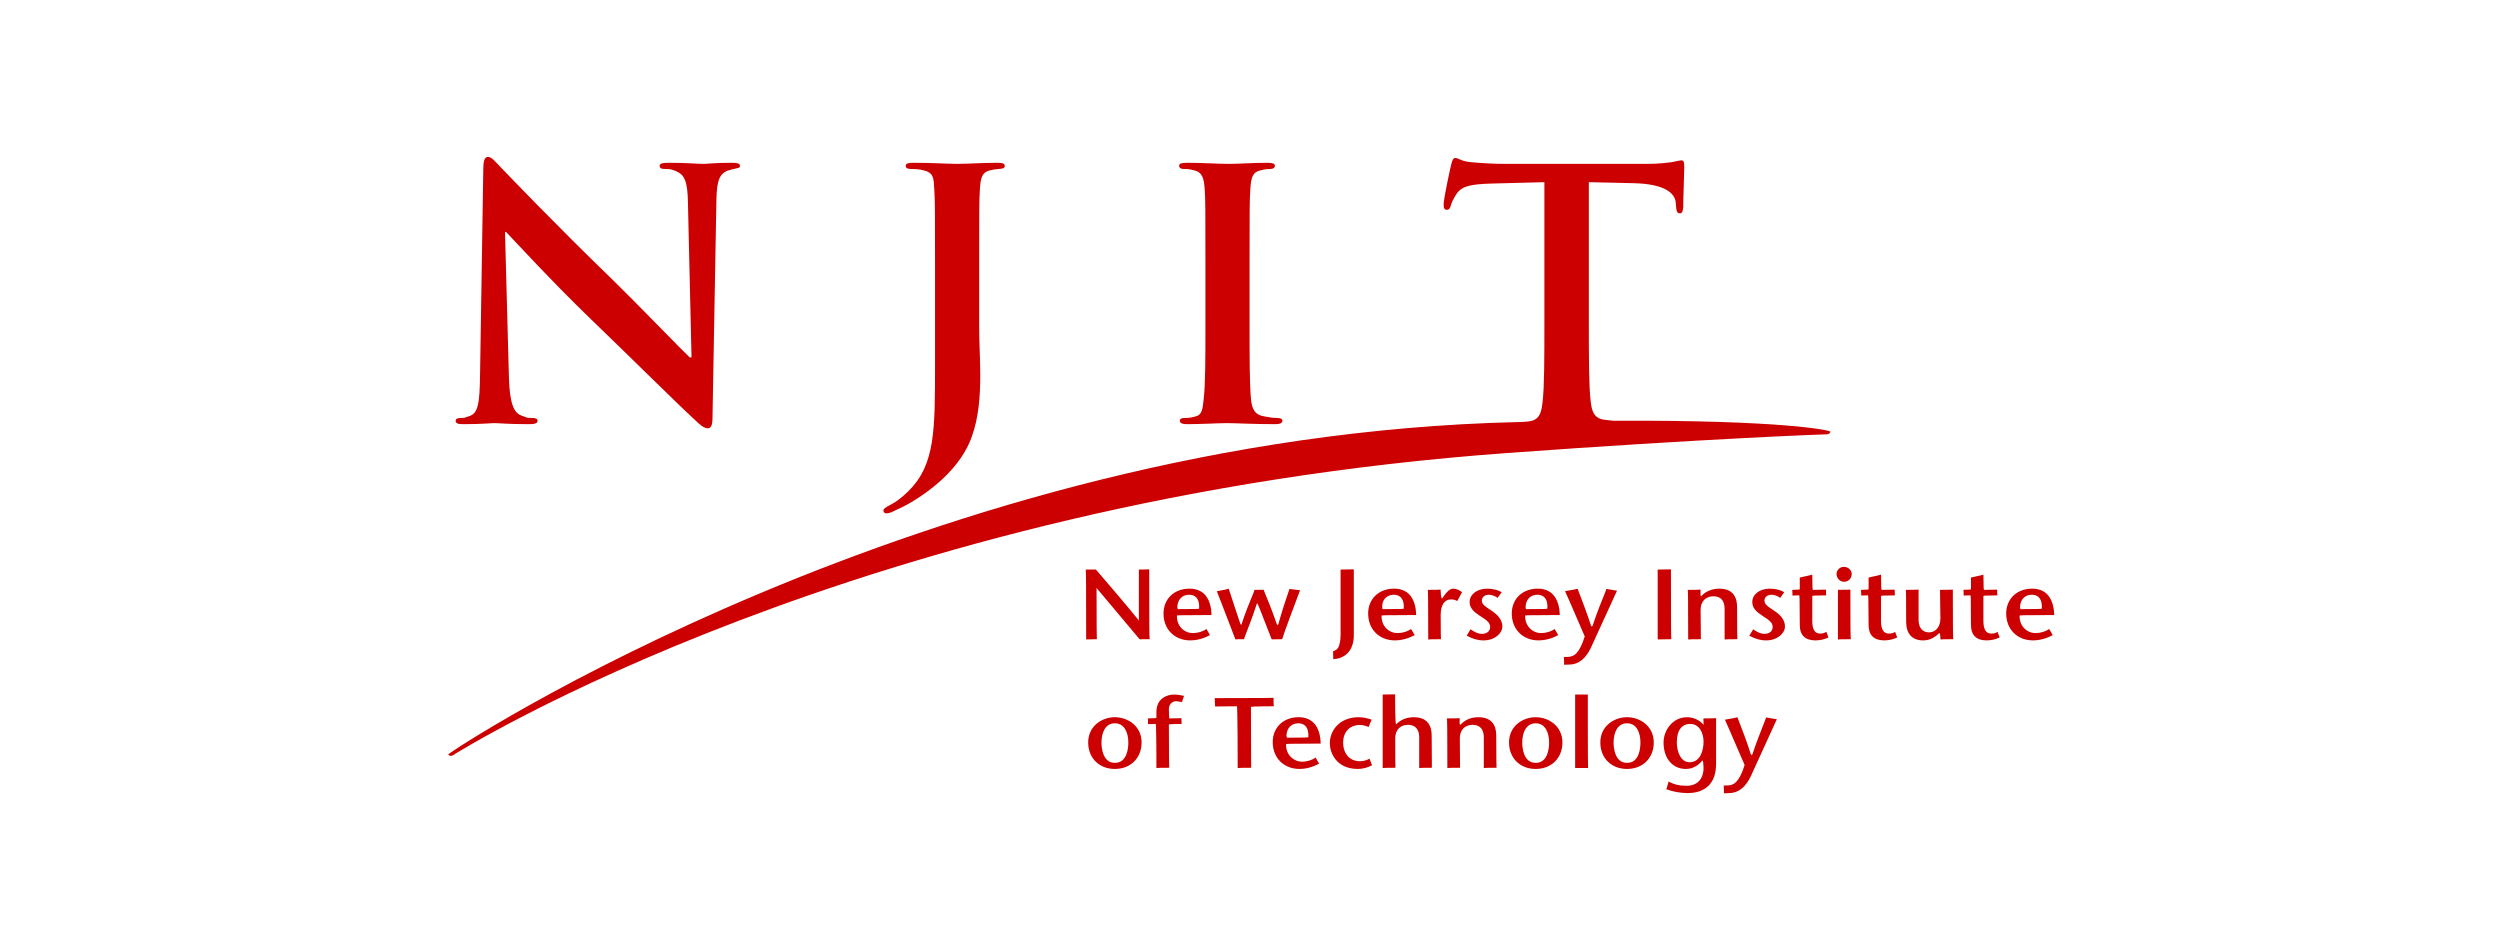 <svg width="69" height="26" viewBox="0 0 69 26" fill="none" xmlns="http://www.w3.org/2000/svg">
<g clip-path="url(#clip0_4189_23092)">
<path d="M13.465 4.331C13.368 4.331 13.339 4.465 13.339 4.656L13.25 10.305C13.24 11.135 13.2 11.411 12.945 11.488C12.808 11.526 12.861 11.535 12.733 11.535C12.636 11.535 12.576 11.555 12.576 11.612C12.576 11.697 12.665 11.707 12.792 11.707C13.303 11.707 13.535 11.678 13.623 11.678C13.81 11.678 13.972 11.707 14.611 11.707C14.748 11.707 14.837 11.688 14.837 11.612C14.837 11.555 14.778 11.535 14.67 11.535C14.513 11.535 14.556 11.526 14.389 11.468C14.193 11.401 14.065 11.154 14.046 10.409L13.938 6.402H13.967C14.144 6.583 15.235 7.775 16.305 8.806C17.327 9.788 18.584 11.039 19.203 11.612C19.311 11.717 19.43 11.822 19.537 11.822C19.625 11.822 19.665 11.736 19.665 11.526L19.773 5.505C19.783 4.971 19.862 4.769 20.137 4.693C20.254 4.666 20.157 4.685 20.247 4.665C20.361 4.639 20.424 4.636 20.424 4.579C20.424 4.503 20.326 4.493 20.197 4.493C19.716 4.493 19.528 4.523 19.42 4.523C19.213 4.523 18.972 4.493 18.461 4.493C18.313 4.493 18.206 4.503 18.206 4.579C18.206 4.636 18.245 4.665 18.363 4.665C18.5 4.665 18.506 4.665 18.654 4.722C18.889 4.818 18.977 4.998 18.987 5.58L19.086 9.865H19.036C18.868 9.713 17.543 8.338 16.875 7.689C15.441 6.306 13.947 4.751 13.829 4.626C13.662 4.455 13.574 4.331 13.465 4.331ZM40.169 4.36C40.111 4.36 40.082 4.418 40.053 4.541C40.032 4.618 39.844 5.485 39.844 5.639C39.844 5.743 39.864 5.791 39.934 5.791C39.992 5.791 40.021 5.753 40.041 5.677C40.062 5.6 40.111 5.485 40.207 5.342C40.356 5.133 40.591 5.085 41.161 5.066L42.625 5.028V8.94C42.625 9.817 42.625 10.684 42.576 11.084C42.547 11.361 42.499 11.549 42.291 11.61C42.154 11.65 41.882 11.65 41.862 11.65C25.579 12.035 12.341 20.782 12.37 20.824C12.398 20.864 12.454 20.875 12.497 20.847C12.606 20.777 23.703 13.803 41.614 12.502C47.067 12.106 50.389 11.985 50.423 11.987C50.468 11.988 50.51 11.958 50.519 11.915C50.526 11.878 49.222 11.591 44.519 11.612C44.434 11.605 44.351 11.595 44.283 11.586C43.989 11.549 43.931 11.339 43.902 11.071C43.852 10.662 43.852 9.817 43.852 8.94V5.028L45.089 5.056C45.965 5.076 46.23 5.342 46.25 5.591L46.259 5.696C46.27 5.839 46.29 5.887 46.369 5.887C46.427 5.887 46.445 5.829 46.456 5.733C46.456 5.485 46.485 4.827 46.485 4.627C46.485 4.483 46.476 4.426 46.407 4.426C46.369 4.426 46.29 4.446 46.142 4.475C45.994 4.494 45.778 4.523 45.464 4.523H41.574C41.248 4.523 40.876 4.504 40.591 4.475C40.346 4.456 40.247 4.36 40.169 4.36L40.169 4.36ZM25.215 4.493C25.068 4.493 24.998 4.512 24.998 4.579C24.998 4.646 25.058 4.665 25.166 4.665C25.303 4.665 25.377 4.675 25.457 4.693C25.782 4.76 25.767 4.914 25.787 5.237C25.806 5.542 25.807 5.809 25.807 7.261V9.999C25.807 11.87 25.817 12.824 25.069 13.559C24.873 13.749 24.725 13.854 24.598 13.921C24.431 14.007 24.382 14.045 24.382 14.092C24.382 14.14 24.421 14.169 24.461 14.169C24.509 14.169 24.588 14.15 24.657 14.112C24.864 14.017 25.021 13.94 25.148 13.863C26.091 13.3 26.612 12.643 26.819 12.06C27.015 11.526 27.055 10.915 27.055 10.371C27.055 9.895 27.025 9.436 27.025 9.026V7.261C27.025 5.809 27.025 5.542 27.044 5.237C27.064 4.904 27.097 4.742 27.362 4.693C27.48 4.675 27.407 4.676 27.555 4.665C27.672 4.656 27.731 4.646 27.731 4.579C27.731 4.512 27.663 4.493 27.525 4.493C27.142 4.493 26.662 4.523 26.426 4.523C26.171 4.523 25.736 4.493 25.215 4.493ZM32.779 4.493C32.623 4.493 32.544 4.512 32.544 4.57C32.544 4.646 32.602 4.665 32.702 4.665C32.819 4.665 32.855 4.675 32.963 4.702C33.179 4.752 33.231 4.914 33.251 5.237C33.27 5.542 33.27 5.809 33.27 7.261V8.94C33.27 9.865 33.27 10.619 33.221 11.02C33.191 11.296 33.179 11.459 32.983 11.497C32.893 11.516 32.869 11.535 32.721 11.535C32.603 11.535 32.564 11.564 32.564 11.612C32.564 11.678 32.633 11.707 32.76 11.707C33.153 11.707 33.634 11.678 33.86 11.678C34.125 11.678 34.559 11.707 35.208 11.707C35.316 11.707 35.395 11.678 35.395 11.612C35.395 11.564 35.345 11.535 35.237 11.535C35.089 11.535 35.058 11.516 34.921 11.497C34.627 11.459 34.557 11.287 34.528 11.03C34.488 10.619 34.488 9.865 34.488 8.94V7.261C34.488 5.809 34.488 5.542 34.508 5.237C34.528 4.904 34.562 4.742 34.824 4.693C34.943 4.675 34.93 4.665 35.029 4.665C35.125 4.665 35.186 4.646 35.186 4.57C35.186 4.512 35.107 4.493 34.979 4.493C34.607 4.493 34.164 4.523 33.92 4.523C33.634 4.523 33.153 4.493 32.779 4.493ZM50.89 15.645C50.771 15.645 50.688 15.746 50.688 15.84C50.688 15.944 50.769 16.057 50.897 16.057C51.029 16.057 51.108 15.947 51.108 15.84C51.108 15.736 51.007 15.645 50.89 15.645ZM31.718 15.712C31.692 15.716 31.627 15.719 31.433 15.72V17.126L31.415 17.104C31.009 16.604 30.621 16.155 30.247 15.72C30.247 15.721 29.999 15.72 29.967 15.72C29.975 15.788 29.978 16.111 29.978 17.648C30.001 17.646 30.066 17.644 30.273 17.642C30.269 17.589 30.267 17.357 30.265 16.255V16.228C30.265 16.228 31.45 17.639 31.456 17.646C31.475 17.642 31.535 17.642 31.731 17.642C31.722 17.573 31.718 17.251 31.718 15.712ZM37.365 15.714C37.339 15.716 37.255 15.717 37 15.72V17.529C37 17.666 36.973 17.806 36.937 17.87C36.905 17.92 36.863 17.953 36.793 17.975C36.795 17.992 36.795 18.038 36.798 18.193C37.15 18.174 37.365 17.931 37.365 17.535V15.714ZM46.118 15.714C46.089 15.716 46.008 15.717 45.752 15.72V17.648C45.781 17.645 45.864 17.644 46.129 17.642C46.122 17.573 46.118 17.252 46.118 15.714ZM54.742 15.857C54.742 15.865 54.659 15.882 54.659 15.882C54.659 15.882 54.415 15.937 54.399 15.94V16.261C54.392 16.271 54.386 16.276 54.19 16.28C54.195 16.299 54.197 16.343 54.197 16.437C54.215 16.436 54.255 16.434 54.379 16.431C54.395 16.439 54.397 16.44 54.399 17.247C54.399 17.531 54.545 17.675 54.834 17.675C54.958 17.675 55.086 17.645 55.191 17.593C55.182 17.576 55.167 17.536 55.131 17.438C55.09 17.467 55.043 17.487 54.962 17.487C54.814 17.487 54.742 17.374 54.742 17.14V16.451C54.749 16.44 54.754 16.436 55.129 16.432C55.124 16.412 55.122 16.369 55.122 16.274C55.093 16.276 55.014 16.277 54.763 16.28C54.747 16.272 54.747 16.271 54.742 15.857ZM50.019 15.86C49.988 15.87 49.903 15.89 49.674 15.94V16.261C49.669 16.272 49.663 16.276 49.465 16.28C49.469 16.299 49.472 16.343 49.472 16.437C49.49 16.436 49.53 16.434 49.654 16.431C49.669 16.439 49.671 16.44 49.674 17.247C49.674 17.531 49.82 17.675 50.109 17.675C50.233 17.675 50.361 17.645 50.466 17.593C50.457 17.576 50.441 17.536 50.408 17.437C50.358 17.471 50.307 17.487 50.237 17.487C50.089 17.487 50.019 17.374 50.019 17.14V16.451C50.024 16.44 50.028 16.435 50.403 16.432C50.399 16.412 50.397 16.369 50.397 16.274C50.367 16.276 50.289 16.277 50.037 16.28C50.026 16.274 50.022 16.268 50.019 15.86ZM51.916 15.86C51.885 15.87 51.802 15.89 51.573 15.94V16.261C51.566 16.272 51.559 16.276 51.364 16.28C51.366 16.299 51.368 16.343 51.371 16.437C51.386 16.436 51.429 16.434 51.553 16.431C51.568 16.439 51.568 16.44 51.573 17.247C51.573 17.531 51.719 17.675 52.008 17.675C52.132 17.675 52.26 17.645 52.365 17.593C52.356 17.576 52.34 17.536 52.305 17.438C52.278 17.459 52.228 17.487 52.134 17.487C51.988 17.487 51.916 17.374 51.916 17.14V16.451C51.923 16.44 51.928 16.435 52.3 16.432C52.298 16.412 52.293 16.369 52.293 16.274C52.266 16.276 52.186 16.277 51.936 16.28C51.925 16.274 51.919 16.268 51.916 15.86ZM32.829 16.247C32.407 16.247 32.113 16.529 32.113 16.933C32.113 17.37 32.418 17.675 32.854 17.675C32.958 17.675 33.167 17.655 33.396 17.528C33.384 17.512 33.36 17.471 33.297 17.359C33.208 17.428 33.065 17.473 32.924 17.473C32.807 17.473 32.697 17.428 32.615 17.346C32.526 17.256 32.478 17.13 32.483 16.994C32.49 16.98 32.492 16.979 33.437 16.975C33.435 16.74 33.371 16.535 33.248 16.406C33.145 16.3 33.004 16.247 32.829 16.247ZM38.477 16.247C38.055 16.247 37.761 16.529 37.761 16.933C37.761 17.37 38.066 17.675 38.501 17.675C38.607 17.675 38.816 17.655 39.045 17.528C39.033 17.512 39.009 17.471 38.946 17.359C38.856 17.428 38.712 17.473 38.571 17.473C38.454 17.473 38.346 17.428 38.263 17.346C38.174 17.256 38.127 17.13 38.131 16.994C38.138 16.98 38.14 16.979 39.085 16.975C39.083 16.74 39.02 16.535 38.897 16.406C38.793 16.3 38.652 16.247 38.477 16.247ZM40.113 16.247C40.008 16.247 39.931 16.345 39.884 16.404L39.88 16.409L39.803 16.518C39.767 16.519 39.761 16.303 39.761 16.272C39.729 16.277 39.642 16.28 39.408 16.28C39.415 16.339 39.419 16.591 39.419 17.65C39.453 17.645 39.538 17.643 39.77 17.642C39.767 17.606 39.765 17.477 39.763 16.969C39.763 16.703 39.868 16.544 40.046 16.544C40.122 16.544 40.167 16.561 40.223 16.588C40.23 16.569 40.257 16.518 40.353 16.344C40.277 16.286 40.19 16.247 40.113 16.247ZM41.042 16.247C40.769 16.247 40.562 16.404 40.562 16.614C40.562 16.776 40.665 16.877 40.829 16.987L40.897 17.031C41.016 17.109 41.128 17.182 41.128 17.303C41.128 17.445 41.004 17.495 40.899 17.495C40.775 17.495 40.645 17.411 40.587 17.367C40.578 17.386 40.553 17.429 40.481 17.545C40.643 17.632 40.782 17.675 40.946 17.675C41.256 17.675 41.465 17.477 41.465 17.291C41.465 17.143 41.381 17.009 41.209 16.884L41.117 16.821C40.991 16.738 40.899 16.677 40.899 16.577C40.899 16.465 41 16.415 41.094 16.415C41.168 16.415 41.256 16.447 41.337 16.501C41.346 16.484 41.373 16.445 41.447 16.345C41.352 16.286 41.209 16.247 41.042 16.247ZM42.441 16.247C42.019 16.247 41.725 16.529 41.725 16.933C41.725 17.37 42.03 17.675 42.466 17.675C42.571 17.675 42.778 17.655 43.007 17.528C42.995 17.512 42.971 17.471 42.908 17.359C42.82 17.428 42.677 17.473 42.535 17.473C42.419 17.473 42.309 17.428 42.228 17.346C42.138 17.256 42.091 17.13 42.093 16.994C42.102 16.98 42.102 16.979 43.049 16.975C43.047 16.74 42.982 16.535 42.858 16.406C42.758 16.3 42.616 16.247 42.441 16.247ZM47.447 16.247C47.261 16.247 47.085 16.317 46.969 16.439L46.951 16.457L46.935 16.434V16.272C46.901 16.277 46.814 16.28 46.583 16.28C46.589 16.339 46.594 16.591 46.594 17.65C46.625 17.645 46.713 17.643 46.944 17.642C46.942 17.603 46.94 17.453 46.937 16.827C46.937 16.602 47.077 16.457 47.292 16.457C47.492 16.457 47.599 16.579 47.599 16.801V17.65C47.633 17.645 47.718 17.643 47.952 17.642C47.947 17.601 47.947 17.443 47.943 16.759C47.943 16.419 47.777 16.247 47.447 16.247ZM48.843 16.247C48.569 16.247 48.363 16.404 48.363 16.614C48.363 16.776 48.464 16.877 48.63 16.987L48.697 17.031C48.816 17.109 48.926 17.182 48.926 17.303C48.926 17.445 48.805 17.495 48.699 17.495C48.574 17.495 48.446 17.411 48.387 17.367C48.378 17.386 48.354 17.429 48.28 17.545C48.441 17.632 48.583 17.675 48.747 17.675C49.056 17.675 49.265 17.477 49.265 17.291C49.265 17.143 49.182 17.009 49.007 16.884L48.915 16.821C48.789 16.738 48.699 16.677 48.699 16.577C48.699 16.465 48.8 16.415 48.892 16.415C48.969 16.415 49.056 16.447 49.137 16.501C49.146 16.484 49.171 16.445 49.245 16.345C49.151 16.286 49.007 16.247 48.843 16.247ZM56.087 16.247C55.665 16.247 55.371 16.529 55.371 16.933C55.371 17.37 55.676 17.675 56.112 17.675C56.217 17.675 56.426 17.655 56.655 17.528C56.644 17.512 56.619 17.472 56.556 17.359C56.466 17.428 56.323 17.473 56.181 17.473C56.065 17.473 55.957 17.428 55.874 17.346C55.784 17.256 55.737 17.131 55.741 16.994C55.748 16.98 55.75 16.979 56.695 16.975C56.693 16.74 56.628 16.535 56.505 16.406C56.404 16.3 56.262 16.247 56.087 16.247ZM33.912 16.248C33.884 16.259 33.805 16.279 33.584 16.318C33.607 16.372 33.697 16.601 34.097 17.647C34.118 17.643 34.174 17.642 34.34 17.642C34.34 17.641 34.339 17.64 34.339 17.639C34.339 17.627 34.348 17.596 34.348 17.596C34.461 17.307 34.578 17.007 34.688 16.663L34.69 16.654L34.703 16.658C34.714 16.663 34.719 16.665 35.08 17.599C35.08 17.599 35.096 17.636 35.1 17.646C35.121 17.644 35.181 17.643 35.388 17.642V17.641C35.388 17.607 35.823 16.439 35.882 16.289C35.848 16.289 35.772 16.279 35.588 16.254V16.255C35.588 16.261 35.574 16.3 35.574 16.3C35.475 16.587 35.377 16.883 35.282 17.231C35.28 17.24 35.273 17.248 35.273 17.248C35.26 17.25 35.244 17.239 35.244 17.239C35.118 16.867 34.993 16.566 34.874 16.275C34.851 16.279 34.793 16.28 34.62 16.28V16.282C34.62 16.294 34.607 16.337 34.607 16.337C34.494 16.61 34.377 16.892 34.265 17.233L34.261 17.243L34.249 17.238C34.238 17.233 34.232 17.23 33.929 16.299C33.929 16.299 33.916 16.261 33.912 16.248ZM43.541 16.249C43.514 16.26 43.433 16.277 43.195 16.316C43.222 16.369 43.319 16.588 43.739 17.566C43.588 18.04 43.447 18.131 43.251 18.131H43.162C43.166 18.154 43.17 18.208 43.17 18.347C43.184 18.345 43.218 18.344 43.31 18.342C43.696 18.342 43.869 17.965 43.925 17.842C43.925 17.842 44.56 16.455 44.63 16.302C44.598 16.301 44.524 16.288 44.336 16.253C44.329 16.269 44.311 16.327 44.311 16.327C44.205 16.587 44.075 16.91 43.954 17.275C43.943 17.29 43.927 17.288 43.916 17.282C43.795 16.905 43.673 16.593 43.557 16.291C43.557 16.291 43.545 16.262 43.541 16.249ZM52.953 16.272C52.922 16.277 52.834 16.279 52.603 16.28C52.608 16.321 52.608 16.48 52.61 17.163C52.61 17.493 52.776 17.675 53.079 17.675C53.243 17.675 53.38 17.613 53.523 17.474C53.541 17.473 53.55 17.477 53.557 17.65C53.589 17.645 53.676 17.642 53.91 17.642C53.903 17.582 53.898 17.331 53.898 16.273C53.869 16.276 53.791 16.278 53.544 16.28L53.555 17.07C53.555 17.333 53.393 17.454 53.245 17.454C53.061 17.454 52.953 17.328 52.953 17.109V16.272ZM51.07 16.273C51.043 16.276 50.964 16.278 50.727 16.279V17.65C50.76 17.645 50.848 17.642 51.083 17.642C51.074 17.582 51.07 17.331 51.07 16.273ZM32.823 16.415C32.904 16.415 32.968 16.44 33.015 16.488C33.078 16.553 33.105 16.659 33.096 16.794C33.089 16.808 33.088 16.81 32.508 16.812C32.502 16.81 32.494 16.765 32.494 16.765V16.764V16.764C32.494 16.656 32.528 16.566 32.593 16.502C32.651 16.444 32.729 16.415 32.823 16.415ZM38.47 16.415C38.551 16.415 38.616 16.44 38.663 16.488C38.726 16.553 38.753 16.659 38.744 16.794C38.737 16.808 38.735 16.81 38.156 16.812C38.136 16.68 38.167 16.574 38.241 16.502C38.299 16.444 38.376 16.415 38.47 16.415ZM42.434 16.415C42.515 16.415 42.58 16.44 42.627 16.488C42.69 16.553 42.717 16.659 42.708 16.794C42.699 16.808 42.699 16.81 42.12 16.812C42.113 16.81 42.106 16.765 42.106 16.765V16.764V16.764C42.106 16.656 42.14 16.566 42.203 16.502C42.264 16.444 42.34 16.415 42.434 16.415ZM56.08 16.415C56.161 16.415 56.226 16.44 56.273 16.488C56.336 16.553 56.363 16.659 56.354 16.794C56.347 16.808 56.345 16.81 55.766 16.812C55.759 16.81 55.753 16.764 55.753 16.764C55.753 16.656 55.786 16.566 55.851 16.502C55.91 16.444 55.986 16.415 56.08 16.415ZM38.504 19.164C38.477 19.166 38.398 19.168 38.162 19.169V21.197C38.196 21.193 38.284 21.191 38.515 21.19C38.51 21.151 38.51 21.001 38.508 20.375C38.508 20.15 38.645 20.005 38.861 20.005C39.06 20.005 39.17 20.127 39.17 20.349V21.197C39.204 21.193 39.289 21.191 39.52 21.19C39.518 21.149 39.516 20.99 39.514 20.308C39.514 19.967 39.345 19.795 39.018 19.795C38.829 19.795 38.658 19.863 38.539 19.988C38.519 19.988 38.51 19.985 38.504 19.164ZM43.474 19.169V21.198C43.507 21.193 43.595 21.198 43.831 21.198C43.822 21.129 43.824 19.169 43.824 19.169C43.824 19.169 43.712 19.167 43.474 19.169ZM32.396 19.17C32.219 19.17 31.917 19.271 31.917 19.649V19.809C31.911 19.82 31.906 19.825 31.68 19.828C31.684 19.848 31.686 19.891 31.687 19.986C31.706 19.984 31.752 19.982 31.897 19.98C31.918 19.992 31.917 21.103 31.917 21.197C31.95 21.193 32.038 21.191 32.27 21.19C32.265 21.145 32.265 20.949 32.261 20C32.268 19.988 32.273 19.983 32.615 19.98C32.611 19.96 32.608 19.917 32.608 19.822C32.583 19.824 32.515 19.826 32.282 19.828C32.267 19.822 32.265 19.82 32.261 19.582C32.261 19.359 32.445 19.352 32.466 19.352C32.468 19.352 32.633 19.378 32.633 19.378C32.621 19.376 32.627 19.348 32.679 19.206C32.603 19.187 32.499 19.17 32.396 19.17ZM35.15 19.26C35.092 19.265 34.833 19.265 33.585 19.268L33.526 19.268L33.536 19.499C33.569 19.497 33.685 19.495 34.139 19.493C34.159 19.506 34.16 21.062 34.16 21.198C34.193 21.193 34.283 21.191 34.533 21.19C34.533 21.185 34.528 21.062 34.526 19.512C34.539 19.493 35.098 19.493 35.157 19.493C35.152 19.47 35.15 19.413 35.15 19.26ZM30.77 19.795C30.413 19.795 30.034 20.039 30.034 20.492C30.034 20.922 30.337 21.223 30.77 21.223C31.204 21.223 31.508 20.922 31.508 20.492C31.508 20.039 31.127 19.795 30.77 19.795ZM35.841 19.795C35.422 19.795 35.127 20.077 35.127 20.481C35.127 20.918 35.431 21.223 35.868 21.223C35.971 21.223 36.18 21.203 36.409 21.075C36.396 21.06 36.373 21.019 36.31 20.907C36.221 20.976 36.077 21.022 35.936 21.022C35.819 21.022 35.711 20.976 35.628 20.894C35.538 20.804 35.491 20.679 35.496 20.542C35.505 20.528 35.505 20.526 36.45 20.523C36.447 20.289 36.385 20.083 36.261 19.955C36.158 19.849 36.016 19.795 35.841 19.795ZM37.5 19.795C36.977 19.795 36.703 20.157 36.703 20.514C36.703 20.76 36.867 21.223 37.48 21.223C37.608 21.223 37.756 21.184 37.868 21.121C37.859 21.104 37.841 21.058 37.797 20.937C37.725 20.984 37.633 21.01 37.529 21.01C37.255 21.01 37.071 20.803 37.071 20.495C37.071 20.159 37.3 20.008 37.527 20.008C37.599 20.008 37.68 20.026 37.776 20.064C37.781 20.045 37.799 19.998 37.857 19.863C37.754 19.824 37.621 19.795 37.5 19.795ZM40.8 19.795C40.611 19.795 40.441 19.863 40.322 19.988L40.304 20.005L40.286 19.982V19.82C40.255 19.825 40.167 19.828 39.934 19.828C39.943 19.887 39.947 20.138 39.947 21.197C39.978 21.193 40.066 21.191 40.297 21.19C40.295 21.151 40.293 21.002 40.291 20.375C40.291 20.15 40.43 20.005 40.645 20.005C40.845 20.005 40.953 20.127 40.953 20.349V21.197C40.986 21.193 41.072 21.191 41.305 21.19C41.301 21.149 41.298 20.99 41.296 20.308C41.296 19.967 41.13 19.795 40.8 19.795ZM42.385 19.795C42.028 19.795 41.649 20.039 41.649 20.492C41.649 20.922 41.952 21.223 42.385 21.223C42.82 21.223 43.123 20.922 43.123 20.492C43.123 20.039 42.742 19.795 42.385 19.795ZM44.906 19.795C44.549 19.795 44.169 20.039 44.169 20.492C44.169 20.922 44.472 21.223 44.906 21.223C45.341 21.223 45.644 20.922 45.644 20.492C45.644 20.039 45.263 19.795 44.906 19.795ZM46.565 19.795C46.163 19.795 45.914 20.157 45.914 20.492C45.914 20.93 46.161 21.223 46.529 21.223C46.749 21.223 46.895 21.1 46.978 20.996C47.002 20.991 47.007 20.991 47.018 21.191C47.018 21.503 46.843 21.688 46.549 21.688C46.351 21.688 46.19 21.648 46.053 21.57C46.048 21.595 46.035 21.649 45.99 21.783C46.158 21.847 46.374 21.889 46.578 21.889C46.87 21.889 47.364 21.785 47.364 21.083V19.821C47.33 19.825 47.245 19.827 47.014 19.828C47.016 19.844 47.016 19.878 47.018 19.979L47.02 20.006L47.002 19.986C46.899 19.87 46.728 19.795 46.565 19.795ZM47.954 19.796C47.925 19.806 47.844 19.825 47.608 19.863C47.633 19.917 47.73 20.135 48.152 21.115C48.001 21.588 47.858 21.679 47.662 21.679H47.573C47.577 21.702 47.581 21.756 47.581 21.895C47.595 21.893 47.629 21.892 47.723 21.889C48.107 21.889 48.28 21.514 48.338 21.39C48.336 21.391 48.338 21.388 49.041 19.85C49.009 19.848 48.937 19.836 48.747 19.801C48.74 19.818 48.713 19.89 48.713 19.89C48.587 20.21 48.477 20.486 48.365 20.823C48.356 20.837 48.343 20.839 48.327 20.83C48.208 20.456 48.089 20.147 47.972 19.848C47.972 19.846 47.959 19.809 47.954 19.796ZM30.77 19.963C31.044 19.963 31.142 20.236 31.142 20.492C31.142 20.661 31.105 21.055 30.77 21.055C30.427 21.055 30.401 20.624 30.401 20.492C30.401 20.236 30.498 19.963 30.77 19.963ZM35.837 19.963C35.915 19.963 35.983 19.988 36.03 20.037C36.09 20.101 36.12 20.207 36.111 20.342C36.102 20.356 36.099 20.358 35.523 20.361C35.516 20.358 35.507 20.313 35.507 20.313V20.312C35.507 20.204 35.541 20.114 35.606 20.05C35.664 19.992 35.742 19.963 35.837 19.963ZM42.385 19.963C42.659 19.963 42.755 20.236 42.755 20.492C42.755 20.661 42.719 21.055 42.385 21.055C42.041 21.055 42.014 20.624 42.014 20.492C42.014 20.236 42.111 19.963 42.385 19.963ZM44.906 19.963C45.18 19.963 45.276 20.236 45.276 20.492C45.276 20.661 45.24 21.055 44.906 21.055C44.562 21.055 44.535 20.624 44.535 20.492C44.535 20.236 44.632 19.963 44.906 19.963ZM46.65 19.98C46.904 19.98 47.018 20.234 47.018 20.47C47.018 20.732 46.917 21.038 46.632 21.038C46.39 21.038 46.28 20.75 46.28 20.484C46.28 20.163 46.414 19.98 46.65 19.98Z" fill="#CC0000"/>
</g>
<defs>
<clipPath id="clip0_4189_23092">
<rect width="45" height="18" fill="white" transform="translate(12 4)"/>
</clipPath>
</defs>
</svg>
